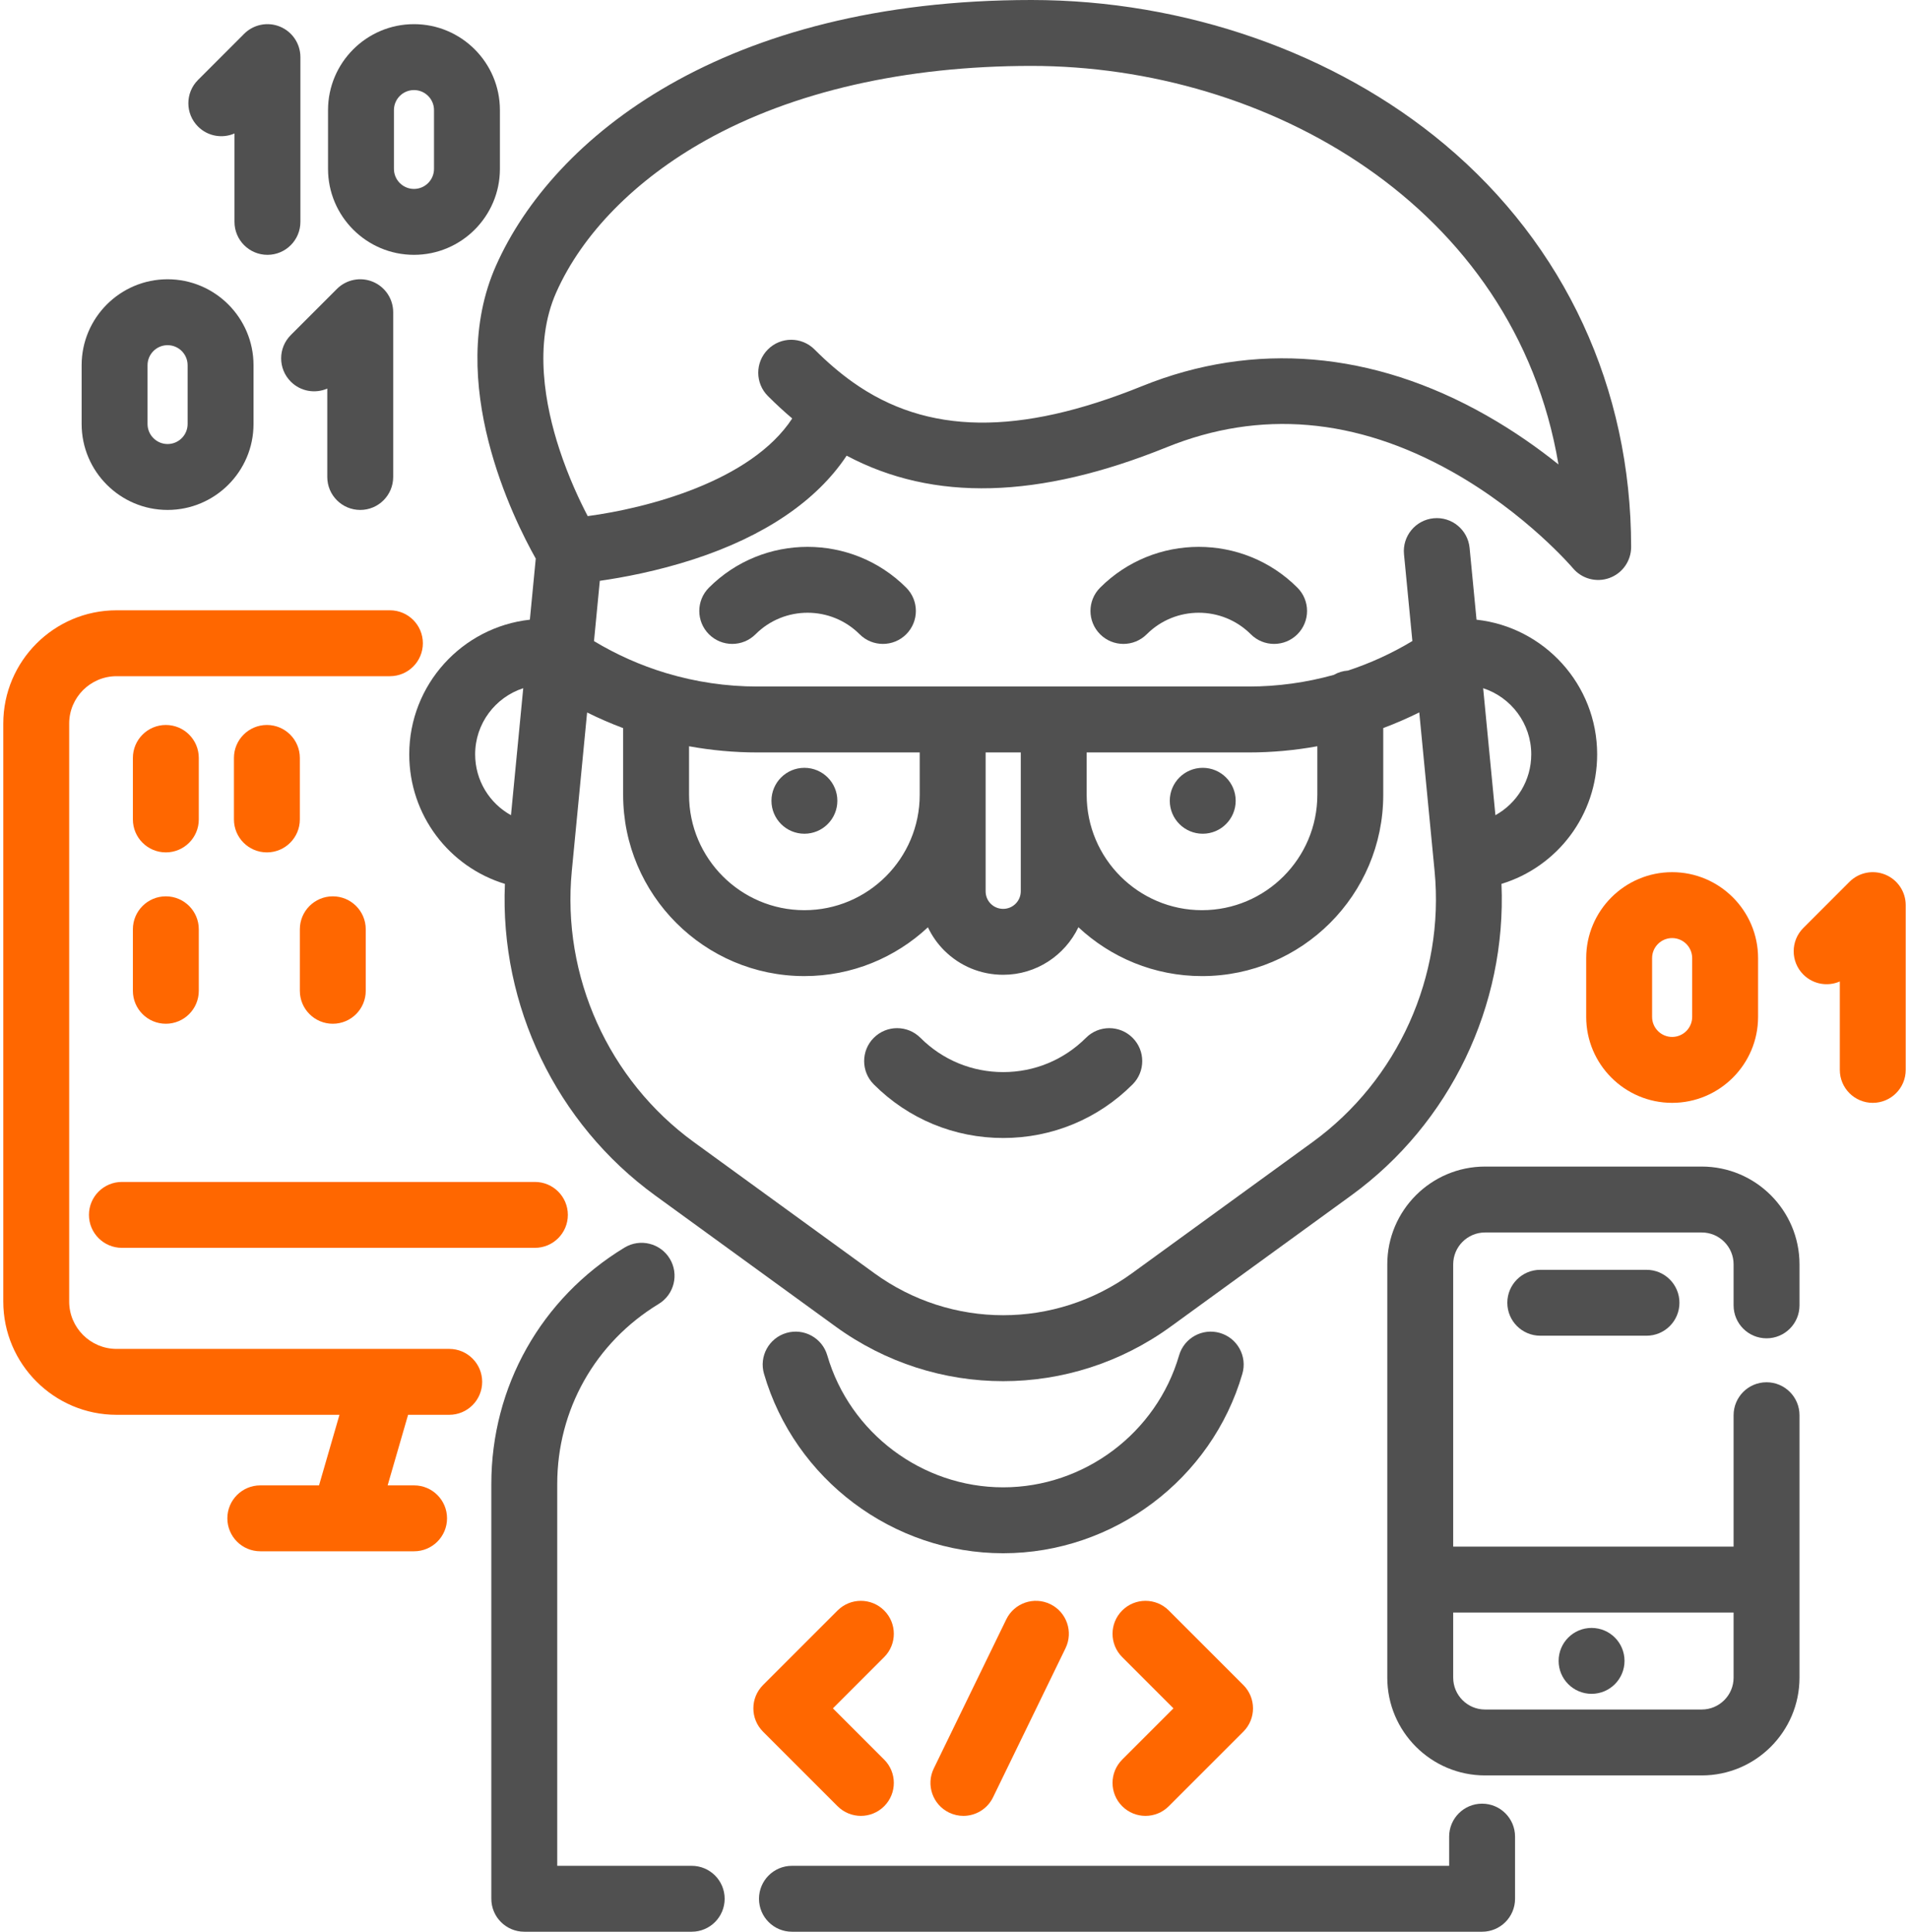 <?xml version="1.0" encoding="UTF-8"?>
<svg width="506px" height="512px" viewBox="0 0 506 512" version="1.1" xmlns="http://www.w3.org/2000/svg" xmlns:xlink="http://www.w3.org/1999/xlink">
    <title>icons/leaders/developer</title>
    <g id="icons/leaders/developer" stroke="none" stroke-width="1" fill="none" fill-rule="evenodd">
        <path d="M300.204,275.066 C296.793,271.655 291.262,271.655 287.852,275.066 C281.991,280.927 274.196,284.156 265.907,284.156 C257.618,284.156 249.823,280.928 243.962,275.066 C240.552,271.655 235.022,271.655 231.61,275.066 C228.199,278.477 228.199,284.006 231.61,287.418 C240.769,296.58 252.95,301.625 265.906,301.625 C278.862,301.625 291.042,296.58 300.204,287.418 C303.615,284.007 303.615,278.476 300.204,275.066 Z" id="Path" fill="#505050" fill-rule="nonzero"></path>
        <path d="M343.89,155.758 C329.476,141.342 306.017,141.342 291.6,155.758 C288.189,159.169 288.189,164.698 291.6,168.11 C295.011,171.521 300.542,171.521 303.952,168.11 C311.558,160.504 323.933,160.504 331.538,168.11 C333.243,169.816 335.479,170.669 337.714,170.669 C339.949,170.669 342.185,169.817 343.89,168.11 C347.301,164.698 347.301,159.169 343.89,155.758 Z" id="Path" fill="#505050" fill-rule="nonzero"></path>
        <path d="M240.202,155.758 C225.788,141.342 202.33,141.34 187.912,155.758 C184.501,159.169 184.501,164.698 187.912,168.11 C191.323,171.521 196.854,171.521 200.264,168.11 C207.87,160.504 220.243,160.504 227.85,168.11 C229.555,169.816 231.791,170.669 234.026,170.669 C236.261,170.669 238.497,169.817 240.202,168.11 C243.613,164.698 243.613,159.169 240.202,155.758 Z" id="Path" fill="#505050" fill-rule="nonzero"></path>
        <path d="M323.353,353.294 C318.721,351.948 313.873,354.61 312.527,359.242 C306.539,379.833 287.367,394.214 265.903,394.214 C244.44,394.214 225.267,379.833 219.279,359.242 C217.932,354.61 213.086,351.947 208.453,353.294 C203.82,354.64 201.158,359.487 202.506,364.12 C210.65,392.125 236.719,411.684 265.903,411.684 C295.087,411.683 321.156,392.125 329.3,364.12 C330.648,359.487 327.985,354.641 323.353,353.294 Z" id="Path" fill="#505050" fill-rule="nonzero"></path>
        <path d="M183.344,494.531 L147.701,494.531 L147.701,393.341 C147.701,373.675 157.754,355.83 174.593,345.606 C178.717,343.102 180.029,337.731 177.527,333.607 C175.023,329.483 169.652,328.17 165.528,330.673 C143.427,344.091 130.232,367.518 130.232,393.34 L130.232,503.265 C130.232,508.089 134.143,511.999 138.966,511.999 L183.343,511.999 C188.167,511.999 192.077,508.088 192.077,503.265 C192.077,498.442 188.168,494.531 183.344,494.531 Z" id="Path" fill="#505050" fill-rule="nonzero"></path>
        <path d="M392.845,478.057 C388.021,478.057 384.111,481.968 384.111,486.791 L384.111,494.531 L209.914,494.531 C205.09,494.531 201.18,498.442 201.18,503.265 C201.18,508.088 205.09,512 209.914,512 L392.845,512 C397.669,512 401.579,508.089 401.579,503.266 L401.579,486.792 C401.579,481.968 397.669,478.057 392.845,478.057 Z" id="Path" fill="#505050" fill-rule="nonzero"></path>
        <path d="M119.073,357.523 L101.473,357.523 C101.453,357.523 101.432,357.523 101.412,357.523 L30.897,357.523 C23.971,357.523 18.337,351.889 18.337,344.963 L18.337,191.785 C18.337,184.859 23.971,179.225 30.897,179.225 L103.351,179.225 C108.175,179.225 112.085,175.314 112.085,170.491 C112.085,165.667 108.174,161.757 103.351,161.757 L30.897,161.757 C14.339,161.757 0.868,175.228 0.868,191.786 L0.868,344.964 C0.868,361.522 14.339,374.993 30.897,374.993 L89.98,374.993 L84.561,393.695 L68.997,393.695 C64.173,393.695 60.263,397.606 60.263,402.429 C60.263,407.252 64.174,411.163 68.997,411.163 L109.757,411.163 C114.581,411.163 118.491,407.252 118.491,402.429 C118.491,397.606 114.58,393.695 109.757,393.695 L102.749,393.695 L108.168,374.993 L119.073,374.993 C123.897,374.993 127.807,371.082 127.807,366.259 C127.807,361.436 123.897,357.523 119.073,357.523 Z" id="Path" fill="#FF6700" fill-rule="nonzero"></path>
        <path d="M141.783,313.269 L32.312,313.269 C27.488,313.269 23.578,317.18 23.578,322.003 C23.578,326.827 27.489,330.737 32.312,330.737 L141.782,330.737 C146.606,330.737 150.516,326.826 150.516,322.003 C150.516,317.18 146.606,313.269 141.783,313.269 Z" id="Path" fill="#FF6700" fill-rule="nonzero"></path>
        <path d="M43.958,192.153 C39.134,192.153 35.224,196.064 35.224,200.887 L35.224,217.191 C35.224,222.015 39.135,225.925 43.958,225.925 C48.781,225.925 52.692,222.014 52.692,217.191 L52.692,200.887 C52.692,196.064 48.782,192.153 43.958,192.153 Z" id="Path" fill="#FF6700" fill-rule="nonzero"></path>
        <path d="M43.958,237.572 C39.134,237.572 35.224,241.483 35.224,246.306 L35.224,262.61 C35.224,267.434 39.135,271.344 43.958,271.344 C48.781,271.344 52.692,267.433 52.692,262.61 L52.692,246.306 C52.692,241.482 48.782,237.572 43.958,237.572 Z" id="Path" fill="#FF6700" fill-rule="nonzero"></path>
        <path d="M88.212,237.572 C83.388,237.572 79.478,241.483 79.478,246.306 L79.478,262.61 C79.478,267.434 83.389,271.344 88.212,271.344 C93.036,271.344 96.946,267.433 96.946,262.61 L96.946,246.306 C96.946,241.482 93.036,237.572 88.212,237.572 Z" id="Path" fill="#FF6700" fill-rule="nonzero"></path>
        <path d="M70.743,192.153 C65.919,192.153 62.009,196.064 62.009,200.887 L62.009,217.191 C62.009,222.015 65.92,225.925 70.743,225.925 C75.567,225.925 79.477,222.014 79.477,217.191 L79.477,200.887 C79.478,196.064 75.567,192.153 70.743,192.153 Z" id="Path" fill="#FF6700" fill-rule="nonzero"></path>
        <path d="M98.827,74.683 C95.565,73.332 91.807,74.079 89.309,76.577 L77.081,88.805 C73.67,92.216 73.67,97.745 77.081,101.157 C79.695,103.772 83.555,104.382 86.75,102.989 L86.75,126.425 C86.75,131.249 90.661,135.159 95.484,135.159 C100.307,135.159 104.218,131.248 104.218,126.425 L104.218,82.753 C104.219,79.22 102.092,76.035 98.827,74.683 Z" id="Path" fill="#505050" fill-rule="nonzero"></path>
        <path d="M499.739,231.831 C496.478,230.48 492.719,231.227 490.221,233.725 L477.993,245.953 C474.582,249.364 474.582,254.893 477.993,258.305 C480.608,260.92 484.466,261.53 487.662,260.137 L487.662,283.573 C487.662,288.397 491.573,292.307 496.396,292.307 C501.219,292.307 505.13,288.396 505.13,283.573 L505.13,239.901 C505.131,236.369 503.004,233.184 499.739,231.831 Z" id="Path" fill="#FF6700" fill-rule="nonzero"></path>
        <path d="M44.419,74.019 C31.858,74.019 21.639,84.238 21.639,96.798 L21.639,112.379 C21.639,124.94 31.858,135.158 44.419,135.158 C56.98,135.158 67.198,124.939 67.198,112.379 L67.198,96.799 C67.198,84.237 56.98,74.019 44.419,74.019 Z M49.73,112.38 C49.73,115.309 47.348,117.69 44.42,117.69 C41.492,117.69 39.108,115.307 39.108,112.38 L39.108,96.799 C39.108,93.87 41.491,91.489 44.42,91.489 C47.349,91.489 49.73,93.872 49.73,96.799 L49.73,112.38 Z" id="Shape" fill="#505050" fill-rule="nonzero"></path>
        <path d="M74.231,7.068 C70.969,5.717 67.211,6.464 64.713,8.962 L52.485,21.19 C49.074,24.601 49.074,30.13 52.485,33.542 C55.1,36.157 58.958,36.768 62.154,35.374 L62.154,58.81 C62.154,63.634 66.065,67.544 70.888,67.544 C75.712,67.544 79.622,63.633 79.622,58.81 L79.622,15.137 C79.623,11.605 77.496,8.42 74.231,7.068 Z" id="Path" fill="#505050" fill-rule="nonzero"></path>
        <path d="M109.728,6.403 C97.167,6.403 86.948,16.622 86.948,29.182 L86.948,44.764 C86.949,57.324 97.167,67.543 109.728,67.543 C122.289,67.543 132.507,57.324 132.507,44.764 L132.507,29.182 C132.507,16.621 122.289,6.403 109.728,6.403 Z M115.039,44.764 C115.039,47.692 112.657,50.074 109.729,50.074 C106.8,50.074 104.417,47.691 104.417,44.764 L104.417,29.182 C104.417,26.253 106.8,23.872 109.729,23.872 C112.658,23.872 115.039,26.255 115.039,29.182 L115.039,44.764 Z" id="Shape" fill="#505050" fill-rule="nonzero"></path>
        <path d="M443.218,231.167 C430.657,231.167 420.438,241.386 420.438,253.946 L420.438,269.528 C420.438,282.088 430.657,292.307 443.218,292.307 C455.779,292.307 465.997,282.088 465.997,269.528 L465.997,253.946 C465.997,241.385 455.779,231.167 443.218,231.167 Z M448.528,269.528 C448.528,272.456 446.146,274.838 443.218,274.838 C440.29,274.838 437.906,272.455 437.906,269.528 L437.906,253.946 C437.906,251.017 440.289,248.636 443.218,248.636 C446.147,248.636 448.528,251.019 448.528,253.946 L448.528,269.528 Z" id="Shape" fill="#FF6700" fill-rule="nonzero"></path>
        <path d="M382.933,38.287 C353.915,13.956 313.987,0 273.384,0 C191.825,0 146.602,36.369 131.475,70.403 C117.813,101.144 136.273,137.893 142.009,148.054 L140.445,164.249 C122.493,166.216 108.476,181.466 108.476,199.933 C108.476,216.089 119.072,229.775 133.832,234.273 C132.45,266.503 147.404,297.777 173.663,316.857 L221.465,351.582 C234.754,361.246 250.326,366.075 265.902,366.075 C281.475,366.075 297.053,361.244 310.345,351.584 L358.151,316.855 C384.409,297.776 399.364,266.501 397.982,234.27 C412.744,229.77 423.342,216.086 423.342,199.931 C423.342,181.467 409.325,166.218 391.37,164.248 L389.532,145.22 C389.07,140.42 384.801,136.901 379.999,137.366 C375.197,137.83 371.68,142.098 372.144,146.899 L374.365,169.904 C368.999,173.135 363.281,175.761 357.314,177.73 C355.949,177.822 354.672,178.224 353.55,178.871 C346.222,180.914 338.649,181.962 331.005,181.962 L200.746,181.962 C192.558,181.962 184.429,180.765 176.585,178.408 C176.508,178.384 176.429,178.361 176.351,178.338 C169.732,176.328 163.383,173.496 157.444,169.927 L158.987,153.944 C165.051,153.08 174.17,151.395 183.9,148.225 C202.702,142.097 216.49,132.707 224.413,120.775 C247.444,133.017 275.318,132.264 309.265,118.531 C333.967,108.537 359.398,110.714 384.852,125 C404.503,136.029 416.806,150.465 416.919,150.597 C419.277,153.412 423.145,154.449 426.598,153.194 C430.05,151.939 432.348,148.658 432.348,144.986 C432.348,102.901 414.798,65.007 382.933,38.287 Z M135.44,216.065 C129.759,212.921 125.944,206.876 125.944,199.932 C125.944,191.752 131.303,184.809 138.69,182.405 L135.44,216.065 Z M405.874,199.932 C405.874,206.875 402.058,212.918 396.375,216.064 L393.125,182.407 C400.514,184.813 405.874,191.755 405.874,199.932 Z M288.034,199.434 L331.007,199.434 C337.119,199.434 343.195,198.88 349.174,197.792 L349.174,210.672 C349.174,227.528 335.46,241.242 318.604,241.242 C301.748,241.242 288.034,227.528 288.034,210.672 L288.034,199.434 Z M261.249,199.434 L270.566,199.434 L270.566,236.235 C270.566,238.804 268.477,240.893 265.908,240.893 C264.651,240.893 263.479,240.412 262.604,239.537 C261.731,238.664 261.25,237.491 261.25,236.234 L261.25,199.434 L261.249,199.434 Z M182.64,197.798 C188.607,198.881 194.664,199.434 200.749,199.434 L243.78,199.434 L243.78,210.672 C243.78,227.528 230.066,241.242 213.21,241.242 C196.354,241.242 182.64,227.528 182.64,210.672 L182.64,197.798 L182.64,197.798 Z M165.171,192.986 L165.171,210.672 C165.171,237.16 186.722,258.711 213.21,258.711 C225.854,258.711 237.365,253.793 245.952,245.78 C247.021,248.017 248.449,250.089 250.252,251.891 C254.425,256.064 259.984,258.363 265.907,258.363 C274.693,258.363 282.276,253.203 285.846,245.766 C294.435,253.789 305.952,258.713 318.604,258.713 C345.092,258.713 366.643,237.162 366.643,210.674 L366.643,192.97 C369.897,191.75 373.085,190.366 376.193,188.822 L380.25,230.846 C382.944,258.718 370.542,286.26 347.883,302.724 L300.076,337.453 C279.634,352.311 252.172,352.312 231.735,337.452 L183.93,302.724 C161.271,286.26 148.868,258.717 151.563,230.844 L155.619,188.841 C158.731,190.385 161.919,191.768 165.171,192.986 Z M393.941,110.072 C363.893,93.026 332.348,90.353 302.717,102.34 C270.028,115.565 245.677,115.241 226.076,101.321 C222.656,98.896 219.325,96.049 215.893,92.616 C212.481,89.204 206.951,89.205 203.54,92.616 C200.129,96.027 200.129,101.556 203.54,104.968 C205.697,107.125 207.835,109.092 209.987,110.913 C199,127.69 171.196,134.747 155.779,136.795 C153.696,132.817 150.729,126.561 148.276,119.082 C144.531,107.674 141.348,91.201 147.437,77.498 C154.357,61.928 168.442,47.607 187.099,37.174 C210.153,24.282 239.99,17.468 273.383,17.468 C335.663,17.468 401.496,54.314 413.087,123.094 C407.771,118.837 401.336,114.267 393.941,110.072 Z" id="Shape" fill="#505050" fill-rule="nonzero"></path>
        <path d="M468.241,354.719 C473.065,354.719 476.975,350.808 476.975,345.985 L476.975,335.108 C476.975,320.82 465.35,309.196 451.063,309.196 L393.626,309.196 C379.338,309.196 367.714,320.82 367.714,335.108 L367.714,444.66 C367.714,458.948 379.338,470.572 393.626,470.572 L451.063,470.572 C465.351,470.572 476.975,458.948 476.975,444.66 L476.975,375.1 C476.975,370.276 473.064,366.366 468.241,366.366 C463.417,366.366 459.507,370.277 459.507,375.1 L459.507,409.933 L385.184,409.933 L385.184,335.109 C385.184,330.453 388.971,326.666 393.627,326.666 L451.064,326.666 C455.72,326.666 459.507,330.453 459.507,335.109 L459.507,345.986 C459.507,350.808 463.417,354.719 468.241,354.719 Z M459.507,427.4 L459.507,444.659 C459.507,449.315 455.72,453.102 451.064,453.102 L393.627,453.102 C388.971,453.102 385.184,449.315 385.184,444.659 L385.184,427.4 L459.507,427.4 Z" id="Shape" fill="#505050" fill-rule="nonzero"></path>
        <path d="M436.421,336.561 L408.266,336.561 C403.442,336.561 399.532,340.472 399.532,345.295 C399.532,350.119 403.443,354.029 408.266,354.029 L436.421,354.029 C441.245,354.029 445.155,350.118 445.155,345.295 C445.155,340.471 441.245,336.561 436.421,336.561 Z" id="Path" fill="#505050" fill-rule="nonzero"></path>
        <path d="M220.774,452.795 L234.361,439.208 C237.772,435.797 237.772,430.268 234.361,426.856 C230.95,423.445 225.419,423.445 222.009,426.856 L202.246,446.619 C198.835,450.03 198.835,455.559 202.246,458.971 L222.009,478.734 C223.714,480.44 225.95,481.293 228.185,481.293 C230.42,481.293 232.656,480.441 234.361,478.734 C237.772,475.323 237.772,469.794 234.361,466.382 L220.774,452.795 Z" id="Path" fill="#FF6700" fill-rule="nonzero"></path>
        <path d="M329.564,446.619 L309.801,426.856 C306.39,423.445 300.859,423.445 297.449,426.856 C294.038,430.267 294.038,435.796 297.449,439.208 L311.036,452.795 L297.449,466.382 C294.038,469.793 294.038,475.322 297.449,478.734 C299.154,480.44 301.39,481.293 303.625,481.293 C305.86,481.293 308.096,480.441 309.801,478.734 L329.564,458.971 C332.975,455.56 332.975,450.03 329.564,446.619 Z" id="Path" fill="#FF6700" fill-rule="nonzero"></path>
        <path d="M278.395,425.177 C274.057,423.068 268.83,424.875 266.721,429.213 L247.505,468.738 C245.396,473.076 247.203,478.303 251.541,480.412 C252.771,481.009 254.072,481.294 255.354,481.294 C258.593,481.294 261.704,479.485 263.215,476.376 L282.431,436.851 C284.54,432.513 282.733,427.286 278.395,425.177 Z" id="Path" fill="#FF6700" fill-rule="nonzero"></path>
        <circle id="Oval" fill="#505050" fill-rule="nonzero" cx="318.796" cy="212.244" r="8.734"></circle>
        <circle id="Oval" fill="#505050" fill-rule="nonzero" cx="213.216" cy="212.244" r="8.734"></circle>
        <circle id="Oval" fill="#505050" fill-rule="nonzero" cx="421.862" cy="440.211" r="8.734"></circle>
    </g>
</svg>